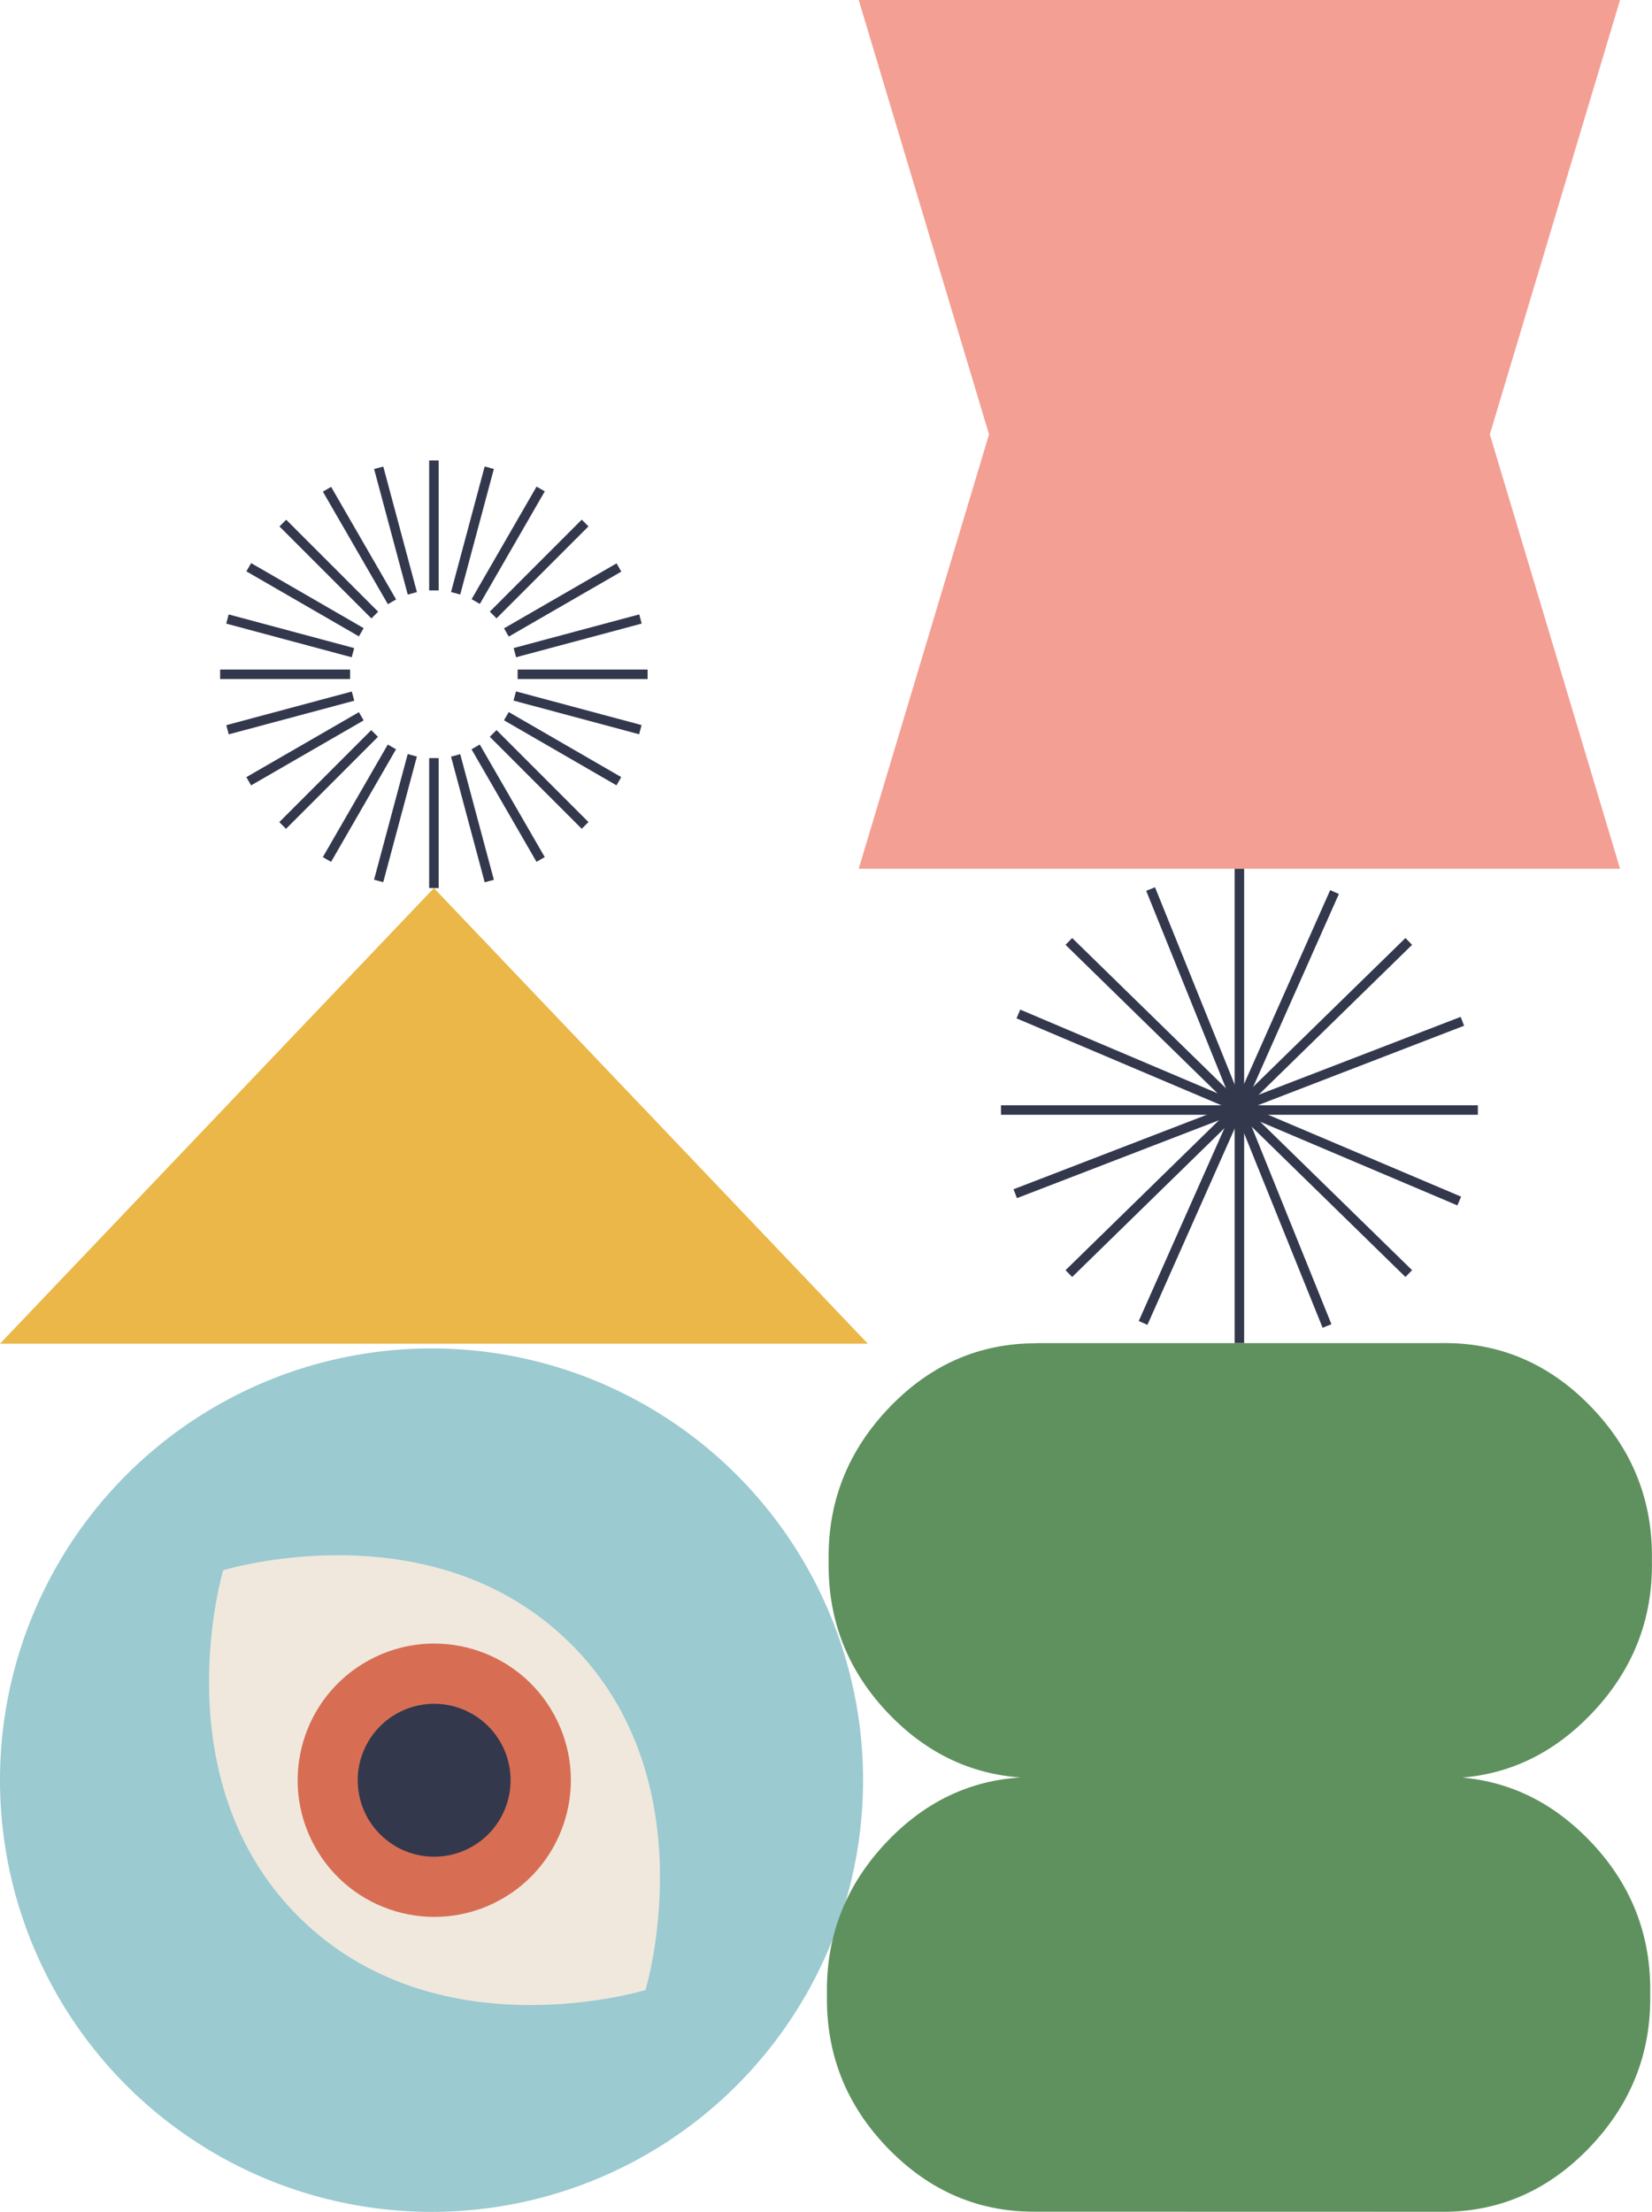 <svg xmlns="http://www.w3.org/2000/svg" id="a" viewBox="0 0 173.8 232.6"><defs><style>.b{fill:#f49f94;}.c{fill:#f0e8dd;}.d{fill:#ebb748;}.e{fill:#9bcad1;}.f{fill:#33384d;}.g{fill:#d76e53;}.h{fill:#5f915e;}.i{fill:none;stroke:#33384d;stroke-miterlimit:10;}</style></defs><g><circle class="e" cx="45.4" cy="187.2" r="45.4"></circle><path class="c" d="M60.01,172.83c-14.57-14.47-36.53-7.7-36.53-7.7,0,0-6.58,21.97,7.94,36.44,14.52,14.47,36.49,7.7,36.49,7.7,0,0,6.67-21.97-7.89-36.44Z"></path><circle class="g" cx="45.69" cy="187.21" r="14.37" transform="translate(-83.92 44.6) rotate(-28.55)"></circle><circle class="f" cx="45.68" cy="187.21" r="8.04" transform="translate(-29.41 9.74) rotate(-9.22)"></circle></g><g><rect class="f" x="45.15" y="48.42" width="1" height="13.67"></rect><rect class="f" x="41.11" y="48.96" width="1" height="13.67" transform="translate(-13.03 12.68) rotate(-15.01)"></rect><rect class="f" x="37.32" y="50.53" width="1" height="13.67" transform="translate(-23.62 26.61) rotate(-30.01)"></rect><rect class="f" x="34.09" y="53" width="1" height="13.68" transform="translate(-32.18 41.99) rotate(-45)"></rect><rect class="f" x="31.59" y="56.24" width="1" height="13.67" transform="translate(-38.58 59.31) rotate(-59.99)"></rect><rect class="f" x="30.03" y="60.02" width="1" height="13.67" transform="translate(-41.95 79.04) rotate(-74.99)"></rect><rect class="f" x="23.16" y="70.41" width="13.67" height="1"></rect><rect class="f" x="23.7" y="74.47" width="13.67" height="1" transform="translate(-18.36 10.46) rotate(-15)"></rect><rect class="f" x="25.25" y="78.24" width="13.67" height="1" transform="translate(-35.06 26.58) rotate(-29.99)"></rect><rect class="f" x="27.74" y="81.47" width="13.68" height="1" transform="translate(-47.84 48.46) rotate(-45)"></rect><rect class="f" x="30.98" y="83.96" width="13.67" height="1" transform="translate(-54.24 75) rotate(-60.01)"></rect><rect class="f" x="34.76" y="85.53" width="13.68" height="1" transform="translate(-52.26 103.95) rotate(-75)"></rect><rect class="f" x="45.15" y="79.72" width="1" height="13.67"></rect><rect class="f" x="49.2" y="79.2" width="1" height="13.68" transform="translate(-20.57 15.8) rotate(-15)"></rect><rect class="f" x="52.96" y="77.63" width="1" height="13.67" transform="translate(-35.08 38.06) rotate(-30.01)"></rect><rect class="f" x="56.22" y="75.13" width="1" height="13.68" transform="translate(-41.35 64.11) rotate(-45)"></rect><rect class="f" x="58.7" y="71.9" width="1" height="13.67" transform="translate(-38.6 90.6) rotate(-59.98)"></rect><rect class="f" x="60.26" y="68.12" width="1" height="13.68" transform="translate(-27.37 114.25) rotate(-75)"></rect><rect class="f" x="54.46" y="70.41" width="13.67" height="1"></rect><rect class="f" x="53.93" y="66.36" width="13.68" height="1" transform="translate(-15.23 18.01) rotate(-15)"></rect><rect class="f" x="52.36" y="62.59" width="13.67" height="1" transform="translate(-23.61 38.04) rotate(-29.99)"></rect><rect class="f" x="49.88" y="59.34" width="13.68" height="1" transform="translate(-25.7 57.63) rotate(-45)"></rect><rect class="f" x="46.63" y="56.85" width="13.67" height="1" transform="translate(-22.93 74.98) rotate(-60.01)"></rect><rect class="f" x="42.87" y="55.29" width="13.67" height="1" transform="translate(-17.05 89.36) rotate(-75)"></rect></g><polygon class="d" points="45.65 93.39 0 141.3 91.3 141.3 45.65 93.39"></polygon><g><g><line class="i" x1="105.31" y1="116.73" x2="155.48" y2="116.73"></line><line class="i" x1="130.39" y1="91.36" x2="130.39" y2="141.24"></line><line class="i" x1="112.45" y1="99" x2="148.21" y2="133.93"></line><line class="i" x1="148.21" y1="99" x2="112.45" y2="133.93"></line><line class="i" x1="121.05" y1="93.49" x2="139.61" y2="139.44"></line><line class="i" x1="153.85" y1="107.4" x2="106.81" y2="125.53"></line><line class="i" x1="140.4" y1="93.81" x2="120.26" y2="139.12"></line><line class="i" x1="153.52" y1="126.3" x2="107.14" y2="106.63"></line></g><path class="h" d="M107.35,186.92c-5.29,.33-9.93,2.51-13.89,6.6-4.42,4.57-6.58,9.98-6.46,16.24-.11,6.26,2.04,11.66,6.46,16.2,4.33,4.44,9.46,6.64,15.38,6.62h0s42.54,.01,42.54,.01c6.09,.11,11.35-2.11,15.77-6.68,4.42-4.57,6.58-9.98,6.46-16.24,.11-6.26-2.04-11.66-6.46-16.2-3.82-3.92-8.26-6.09-13.31-6.54,5.13-.42,9.63-2.62,13.49-6.61,4.42-4.57,6.58-9.98,6.46-16.24,.11-6.26-2.04-11.66-6.46-16.2-4.42-4.54-9.68-6.75-15.77-6.64h0s-42.54,0-42.54,0v.02c-5.92-.01-11.06,2.2-15.38,6.67-4.42,4.57-6.58,9.98-6.46,16.24-.11,6.26,2.04,11.66,6.46,16.2,3.92,4.02,8.5,6.18,13.72,6.55Z"></path><polygon class="b" points="90.34 0 170.44 0 156.74 45.68 170.44 91.36 90.34 91.36 104.05 45.68 90.34 0"></polygon></g></svg>